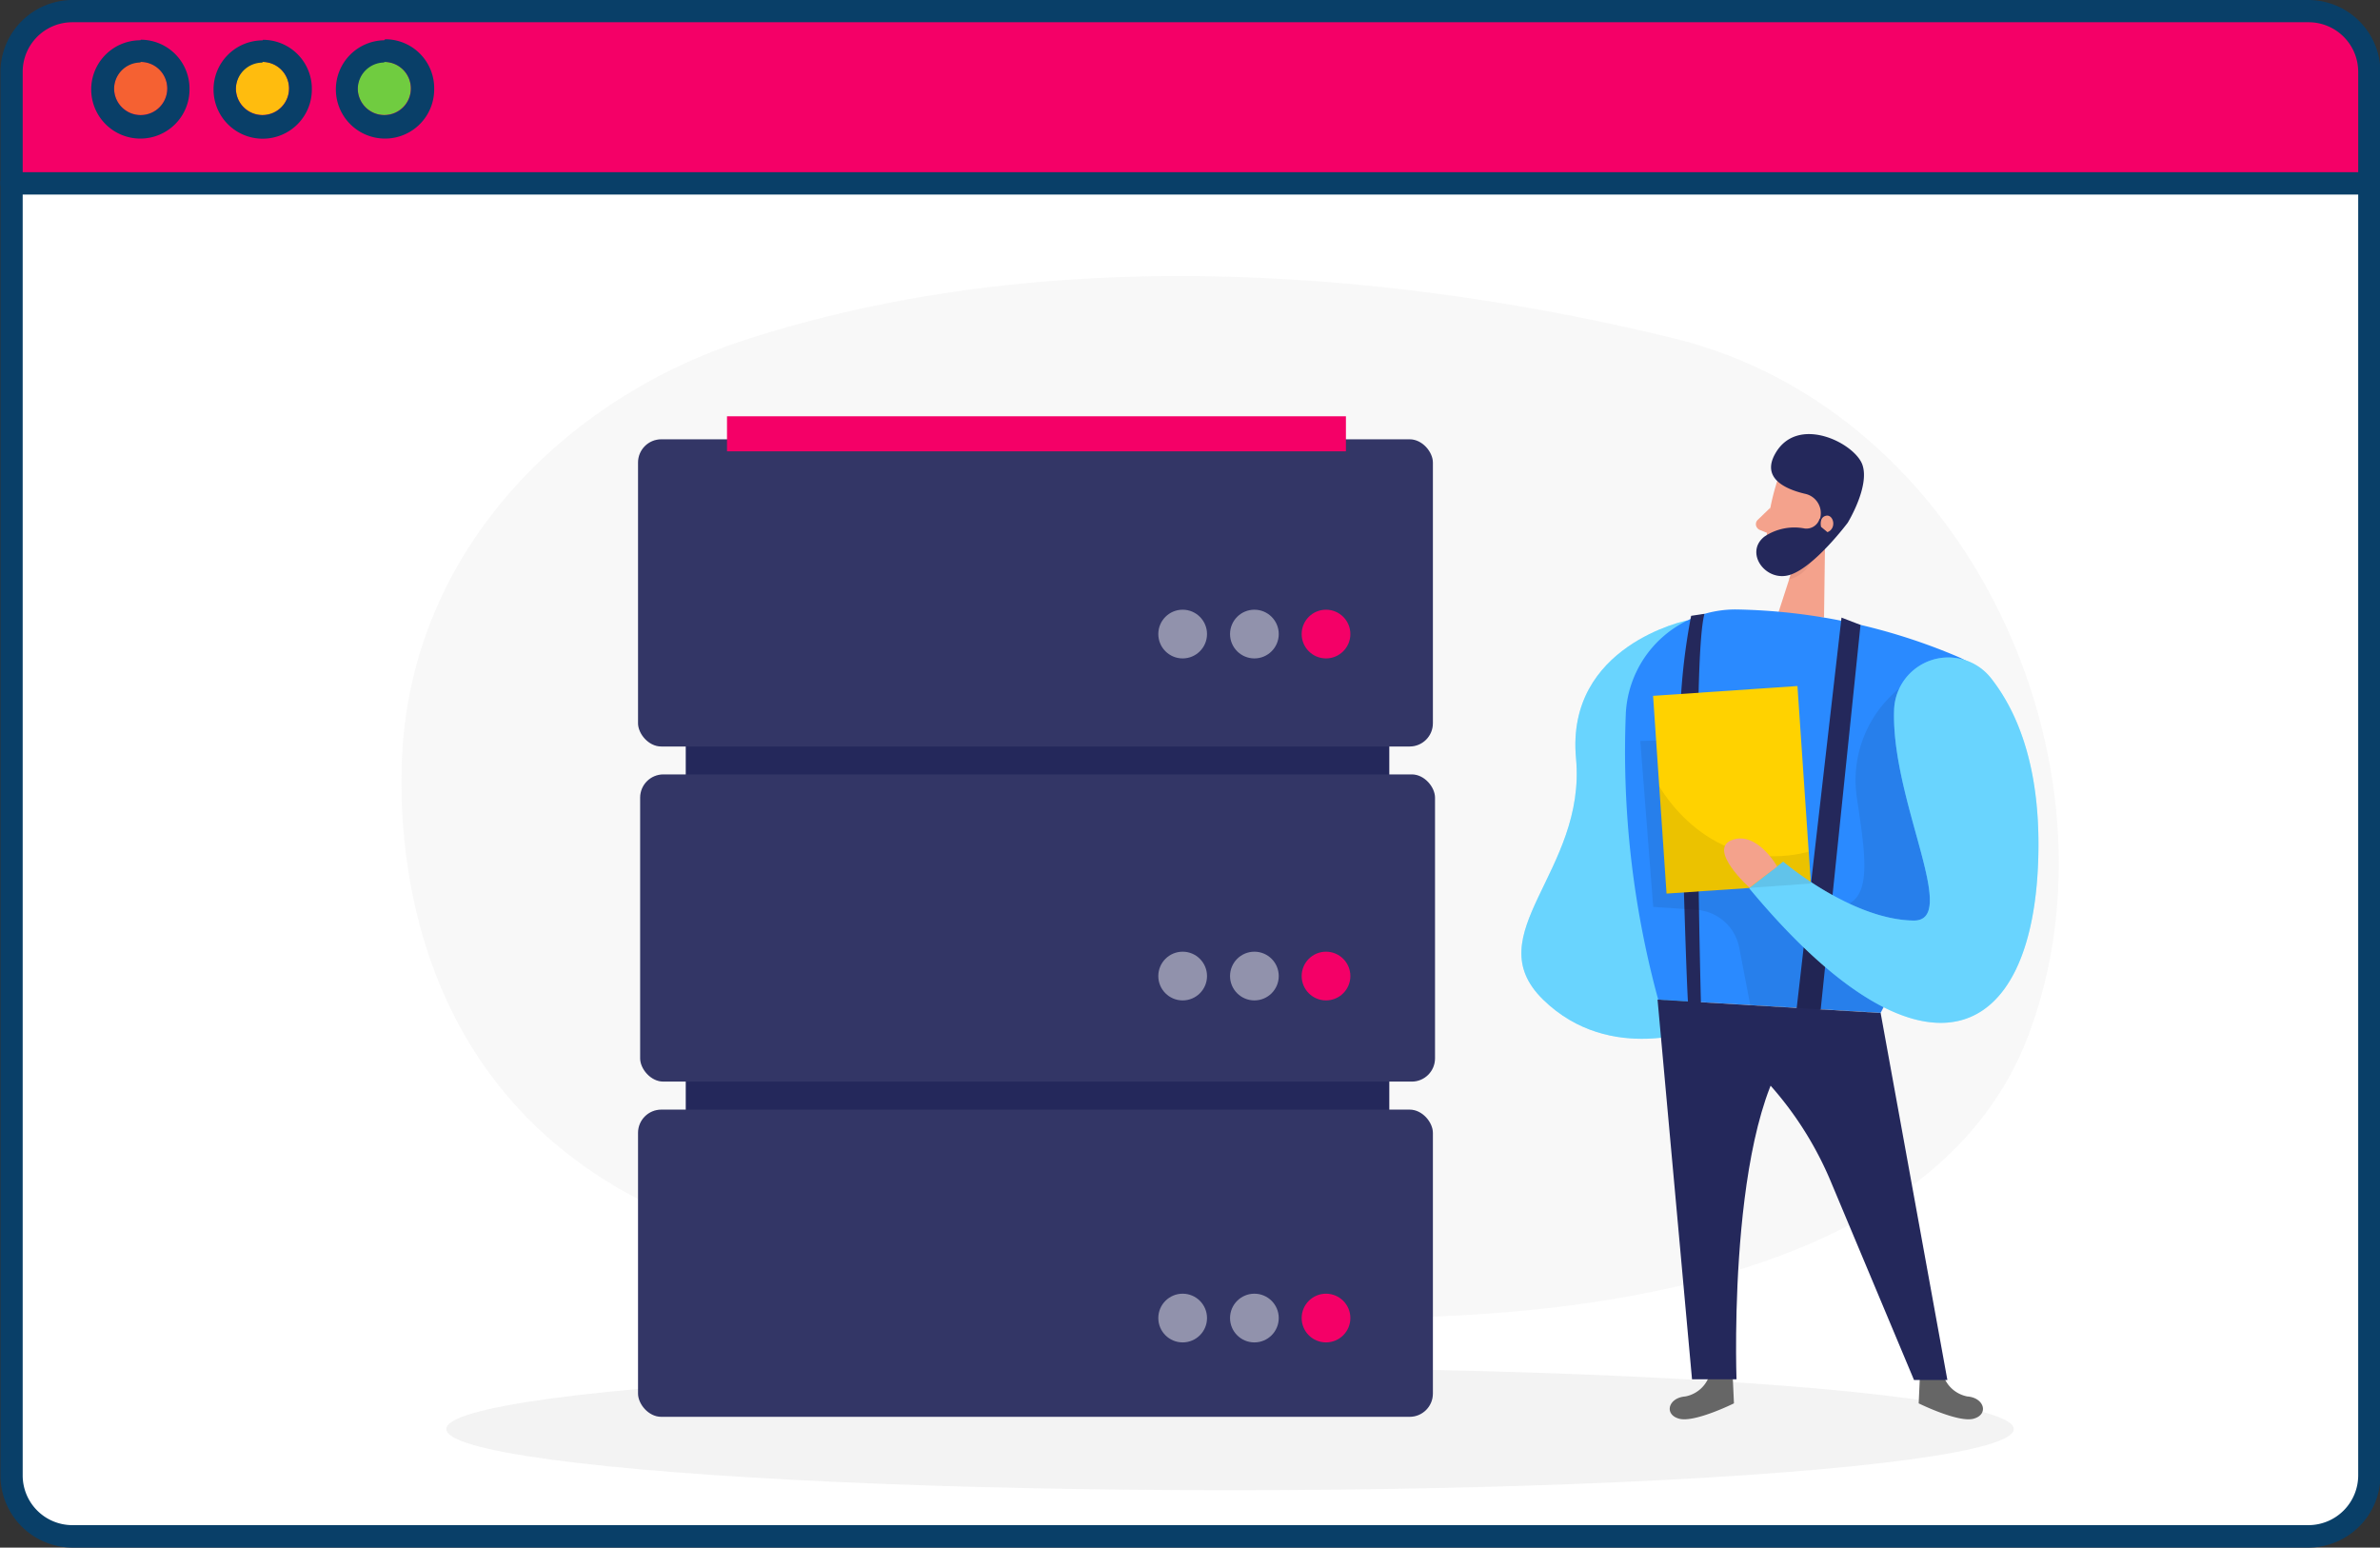 <?xml version="1.0" encoding="UTF-8"?>
<svg xmlns="http://www.w3.org/2000/svg" id="Capa_1" data-name="Capa 1" viewBox="0 0 214 139.15">
  <rect x="0" y="0" width="214" height="139.15" fill="#333333" stroke="none"/>
  <title>img-host-03</title>
  <path d="M213,16.46V132.67a5.47,5.47,0,0,1-5.47,5.47H6.44A5.47,5.47,0,0,1,1,132.68H1V16.46Z" transform="translate(0.04 0)" style="fill:#fff"></path>
  <path d="M207.56,139.15H6.44A6.5,6.5,0,0,1,0,132.67V16.46a1,1,0,0,1,1-1H213a1,1,0,0,1,1,1V132.67A6.5,6.5,0,0,1,207.56,139.15ZM2,17.48V132.67a4.47,4.47,0,0,0,4.45,4.46H207.56a4.48,4.48,0,0,0,4.44-4.46V17.48Z" transform="translate(0.04 0)" style="fill:#093f68"></path>
  <path d="M6.44,1H207.57A5.46,5.46,0,0,1,213,6.43h0v10H1v-10A5.48,5.48,0,0,1,6.44,1Z" transform="translate(0.04 0)" style="fill:#f40067"></path>
  <path d="M213,17.48H1a1,1,0,0,1-1-1v-10A6.5,6.5,0,0,1,6.46,0H207.57A6.49,6.49,0,0,1,214,6.43v10a1,1,0,0,1-1,1Zm-211-2H212v-9A4.46,4.46,0,0,0,207.52,2H6.44A4.46,4.46,0,0,0,2,6.43Z" transform="translate(0.04 0)" style="fill:#093f68"></path>
  <circle cx="12.65" cy="7.95" r="2.39" style="fill:#f56132"></circle>
  <path d="M12.6,5.57A2.39,2.39,0,1,1,10.22,8V8h0a2.38,2.38,0,0,1,2.37-2.38h0m0-2A4.42,4.42,0,1,0,17,8V8h0a4.4,4.4,0,0,0-4.39-4.43h0Z" transform="translate(0.04 0)" style="fill:#093f68"></path>
  <circle cx="23.6" cy="7.95" r="2.39" style="fill:#ffbc0e"></circle>
  <path d="M23.56,5.57A2.39,2.39,0,1,1,21.17,8h0a2.39,2.39,0,0,1,2.39-2.37m0-2A4.42,4.42,0,1,0,28,8V8h0a4.4,4.4,0,0,0-4.38-4.42h0Z" transform="translate(0.04 0)" style="fill:#093f68"></path>
  <circle cx="34.55" cy="7.95" r="2.39" style="fill:#70cc40"></circle>
  <path d="M34.51,5.57A2.39,2.39,0,1,1,32.13,8V8h0a2.4,2.4,0,0,1,2.38-2.38m0-2A4.42,4.42,0,1,0,39,8h0a4.4,4.4,0,0,0-4.33-4.47h-.08Z" transform="translate(0.04 0)" style="fill:#093f68"></path>
  <ellipse cx="110.6" cy="128.49" rx="70.47" ry="5.5" style="fill:#e6e6e6;opacity:0.45;isolation:isolate"></ellipse>
  <path d="M66.87,30.59c-16,5.19-30,18.86-30.77,37.69-.43,10.47,1.85,37.34,35,44.32C124.41,123.8,172.32,120,182.38,93c9-24-5.24-56-31.84-62.56C131.78,25.84,98,20.45,66.87,30.59Z" transform="translate(0.04 0)" style="fill:#e6e6e6;opacity:0.3;isolation:isolate"></path>
  <path d="M159.66,43.58a20.64,20.64,0,0,0-.89,5.57,1.7,1.7,0,0,0,1.77,1.63h0A3.78,3.78,0,0,0,164,48.62l1.63-2.7a3.05,3.05,0,0,0-.64-3.48C163.38,40.72,160.16,41.57,159.66,43.58Z" transform="translate(0.04 0)" style="fill:#f4a28c"></path>
  <path d="M174.72,123.73a2.83,2.83,0,0,0,2.14,1.83c1.53.12,1.94,1.62.56,2s-4.94-1.38-4.94-1.38l.1-2.21Z" transform="translate(0.04 0)" style="fill:#666"></path>
  <path d="M153.64,123.73a2.83,2.83,0,0,1-2.15,1.83c-1.53.12-1.93,1.62-.55,2s4.93-1.38,4.93-1.38l-.1-2.21Z" transform="translate(0.04 0)" style="fill:#666"></path>
  <path d="M151.67,55.78s-10.95,2.22-10,12.41-9,15.8-2.95,21.7,14.22,2.58,14.22,2.58Z" transform="translate(0.04 0)" style="fill:#68e1fd"></path>
  <path d="M151.67,55.78s-10.95,2.22-10,12.41-9,15.8-2.95,21.7,14.22,2.58,14.22,2.58Z" transform="translate(0.04 0)" style="fill:#6abeff;opacity:0.39;isolation:isolate"></path>
  <polygon points="164.11 48.01 164.01 55.53 159.87 55.19 161.6 49.85 164.11 48.01" style="fill:#f4a28c"></polygon>
  <path d="M159.14,45.65,158,46.75a.54.54,0,0,0,0,.76.48.48,0,0,0,.2.14l1.21.5Z" transform="translate(0.04 0)" style="fill:#f4a28c"></path>
  <path d="M161.34,50.57A3.55,3.55,0,0,0,163,50a3,3,0,0,1-2.19,2.1Z" transform="translate(0.04 0)" style="fill:#ce8172;opacity:0.31;isolation:isolate"></path>
  <path d="M156.15,54.8A53.15,53.15,0,0,1,176,59.05a7.65,7.65,0,0,1,4.06,10c-.06.14-.12.28-.19.42L169.06,91.07l-20-1.19a84.87,84.87,0,0,1-2.91-25.81A9.86,9.86,0,0,1,156.15,54.8Z" transform="translate(0.04 0)" style="fill:#2a8aff"></path>
  <path d="M152.9,90.12s-.82-30.87.32-34.93l-1.2.18a56.63,56.63,0,0,0-1,12.26c.15,6,.63,23,.77,23A5.83,5.83,0,0,0,152.9,90.12Z" transform="translate(0.04 0)" style="fill:#24285b"></path>
  <polygon points="163.71 90.76 167.29 56.19 165.58 55.53 161.4 91.96 163.71 90.76" style="fill:#24285b"></polygon>
  <path d="M169.06,91.08l6,33h-3l-7.5-17.89a31.1,31.1,0,0,0-13.33-15L149,89.88Z" transform="translate(0.04 0)" style="fill:#24285b"></path>
  <path d="M170.72,61.92a10.61,10.61,0,0,0-3.81,9.73c.92,6.24,1.85,11.09-3.9,9.64s-8.85-14.84-8.85-14.84l-6.71.17,1.16,14.92,3.9.27a4.2,4.2,0,0,1,3.83,3.37l1,5.21,11.69.69,1.66-2.46L178,80.7l.89-12.59Z" transform="translate(0.04 0)" style="opacity:0.08;isolation:isolate"></path>
  <rect x="149.19" y="62.1" width="13.01" height="17.82" transform="translate(-4.42 10.73) rotate(-3.89)" style="fill:#ffd200"></rect>
  <path d="M149,89.88l3.1,34.14h4s-.93-25.7,6.25-31.15Z" transform="translate(0.04 0)" style="fill:#24285b"></path>
  <path d="M170.27,63.84A4.88,4.88,0,0,1,179,61c2.3,2.93,4.42,7.82,4.24,15.86-.37,17.14-10.44,21.75-26,3l3.06-2.38s6.13,5.22,11.73,5.29C176.22,82.8,170,72,170.27,63.84Z" transform="translate(0.04 0)" style="fill:#68e1fd"></path>
  <path d="M170.27,63.84A4.88,4.88,0,0,1,179,61c2.3,2.93,4.42,7.82,4.24,15.86-.37,17.14-10.44,21.75-26,3l3.06-2.38s6.13,5.22,11.73,5.29C176.22,82.8,170,72,170.27,63.84Z" transform="translate(0.04 0)" style="fill:#6abeff;opacity:0.39;isolation:isolate"></path>
  <path d="M149.15,70.68s4.46,8.22,13.44,5.9l.2,2.86-13,.92Z" transform="translate(0.04 0)" style="opacity:0.08;isolation:isolate"></path>
  <path d="M159.76,77.91s-1.83-3.23-4.07-2.38,1.57,4.28,1.57,4.28Z" transform="translate(0.04 0)" style="fill:#f4a28c"></path>
  <path d="M163.58,46.61a1.24,1.24,0,0,1-1.34.91,4.82,4.82,0,0,0-3.62.72c-1.85,1.43.1,4.16,2.31,3.44S166.1,47,166.1,47s2-3.26,1.32-5.21-5.84-4.55-7.84-1c-1.28,2.26,1,3.22,2.73,3.62a1.78,1.78,0,0,1,1.32,2.15.14.14,0,0,1,0,.07Z" transform="translate(0.04 0)" style="fill:#24285b"></path>
  <path d="M163.7,47.37s-.21-.85.45-1,1,1.13.13,1.48Z" transform="translate(0.04 0)" style="fill:#f4a28c"></path>
  <rect x="61.66" y="59.83" width="63.26" height="58.66" style="fill:#24285b"></rect>
  <rect x="57.37" y="39.5" width="71.47" height="27.62" rx="2.09" ry="2.09" style="fill:#24285b"></rect>
  <rect x="57.56" y="69.63" width="71.47" height="27.62" rx="2.09" ry="2.09" style="fill:#24285b"></rect>
  <rect x="57.37" y="99.77" width="71.47" height="27.62" rx="2.09" ry="2.09" style="fill:#24285b"></rect>
  <rect x="57.37" y="39.5" width="71.47" height="27.62" rx="2.09" ry="2.09" style="fill:#fff;opacity:0.07;isolation:isolate"></rect>
  <rect x="57.56" y="69.63" width="71.47" height="27.62" rx="2.09" ry="2.09" style="fill:#fff;opacity:0.07;isolation:isolate"></rect>
  <rect x="57.37" y="99.77" width="71.47" height="27.62" rx="2.09" ry="2.09" style="fill:#fff;opacity:0.07;isolation:isolate"></rect>
  <circle cx="119.23" cy="57.01" r="2.19" style="fill:#f40067"></circle>
  <circle cx="112.79" cy="57.01" r="2.19" style="fill:#fff;opacity:0.46;isolation:isolate"></circle>
  <circle cx="106.34" cy="57.01" r="2.19" style="fill:#fff;opacity:0.46;isolation:isolate"></circle>
  <circle cx="119.23" cy="87.76" r="2.19" style="fill:#f40067"></circle>
  <circle cx="112.79" cy="87.76" r="2.19" style="fill:#fff;opacity:0.46;isolation:isolate"></circle>
  <circle cx="106.34" cy="87.76" r="2.19" style="fill:#fff;opacity:0.46;isolation:isolate"></circle>
  <circle cx="119.23" cy="118.51" r="2.19" style="fill:#f40067"></circle>
  <circle cx="112.79" cy="118.51" r="2.19" style="fill:#fff;opacity:0.46;isolation:isolate"></circle>
  <circle cx="106.34" cy="118.51" r="2.19" style="fill:#fff;opacity:0.46;isolation:isolate"></circle>
  <rect x="65.37" y="37.43" width="55.65" height="3.15" style="fill:#f40067"></rect>
</svg>
